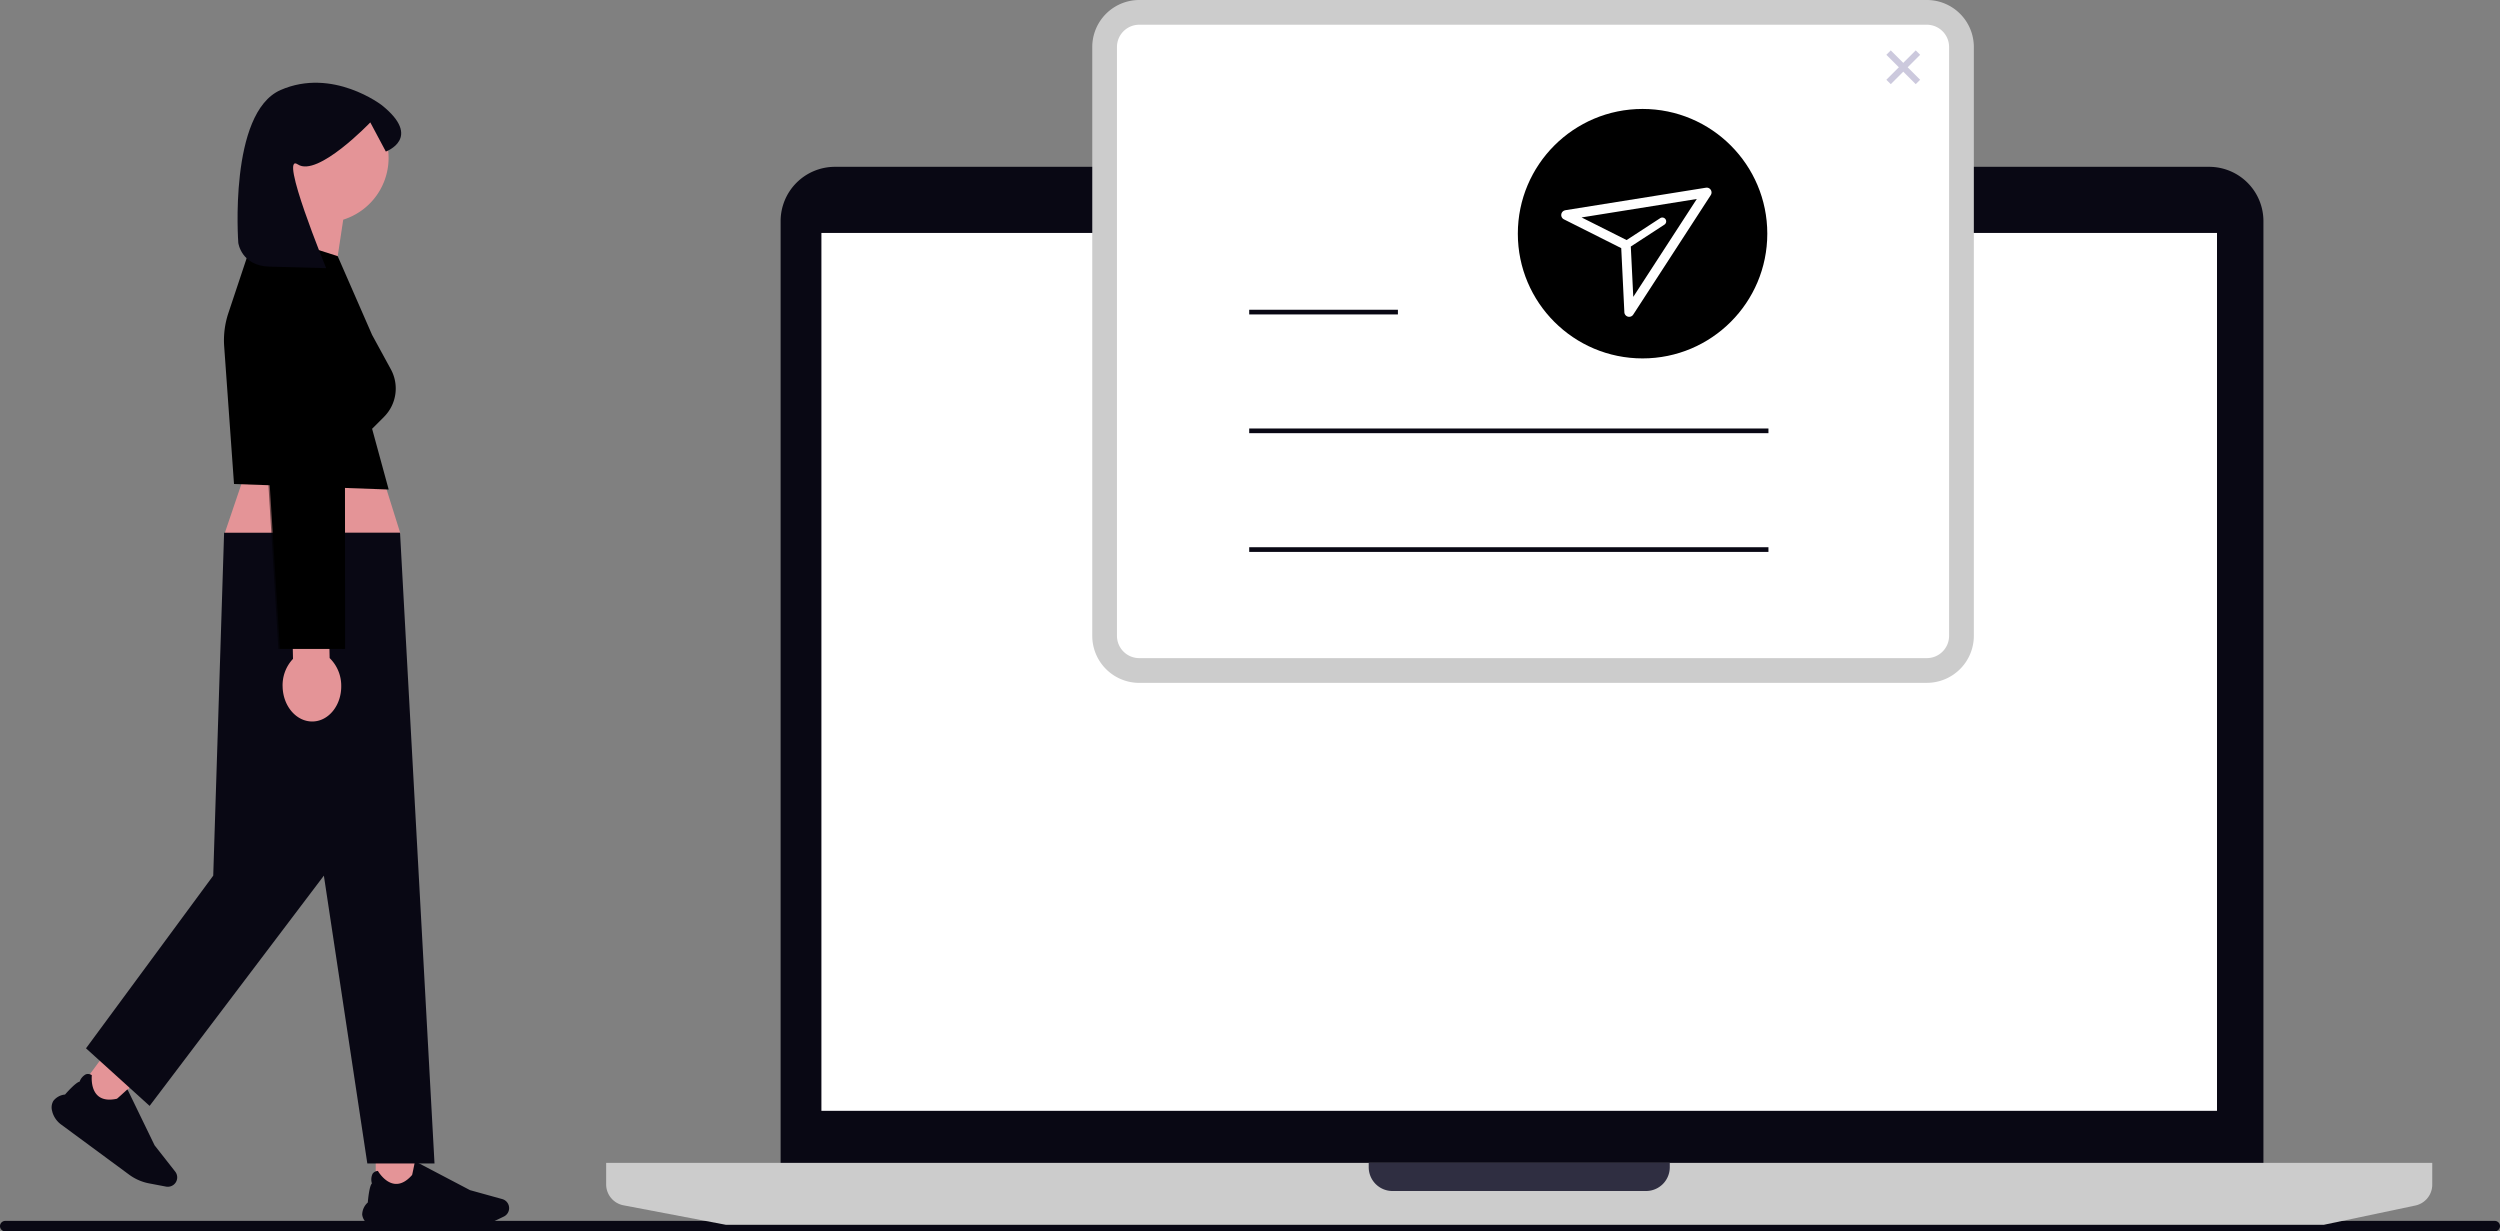 <?xml version="1.0" encoding="UTF-8"?> <svg xmlns="http://www.w3.org/2000/svg" xmlns:xlink="http://www.w3.org/1999/xlink" width="800.496" height="394.305" viewBox="0 0 800.496 394.305" role="img"><rect x="0" y="0" width="800.496" height="394.305" fill="#808080" stroke="none"/><g transform="translate(-0.005)"><path d="M800.484,435.838a1.783,1.783,0,0,1-1.8,1.451H1.775a1.747,1.747,0,0,1-1.748-1.405,1.689,1.689,0,0,1,1.667-1.973H798.817A1.683,1.683,0,0,1,800.484,435.838Z" transform="translate(0 -42.984)" fill="#090814"></path><path d="M752.234,387.232H277.44V76.66a17.391,17.391,0,0,1,17.37-17.37H734.864a17.391,17.391,0,0,1,17.37,17.37V387.232Z" transform="translate(-27.483 -5.873)" fill="#090814"></path><rect width="446.865" height="281.093" transform="translate(263.02 74.589)" fill="#fff"></rect><path d="M765.508,433.11H253.73l-32.758-6.235a6.813,6.813,0,0,1-5.532-6.685v-6.91H800.149v7.009a6.832,6.832,0,0,1-5.406,6.658L765.508,433.1Z" transform="translate(-21.341 -40.94)" fill="#ccc"></path><path d="M575.237,422.3H494.054a7.611,7.611,0,0,1-7.6-7.6V413.29h96.4V414.7a7.611,7.611,0,0,1-7.6,7.6Z" transform="translate(-48.188 -40.941)" fill="#2f2e41"></path><path d="M92.09,53.831a20.731,20.731,0,1,1,26.938,19.785L115.019,100.1,94.586,83.075A51.551,51.551,0,0,0,101.37,71.12a20.7,20.7,0,0,1-9.28-17.28Z" transform="translate(-9.122 -3.279)" fill="#e49497"></path><rect width="12.748" height="12.748" transform="translate(35.006 357.006) rotate(-143.6)" fill="#e49497"></rect><path d="M18.568,393.727a4.162,4.162,0,0,1,.333-3.4,5.342,5.342,0,0,1,3.748-2.045c.252-.3,3.442-3.946,4.667-4.117a4.188,4.188,0,0,1,2-2.36,2.149,2.149,0,0,1,1.883.261l.027.018v.036s-.5,4.324,1.919,6.514c1.378,1.252,3.442,1.586,6.126.991.144-.081,2.054-1.811,3.306-2.964l.054-.045,8.694,17.929,6.6,8.415a3,3,0,0,1,.054,3.631,3.034,3.034,0,0,1-2.973,1.171l-5.451-1.036a15.717,15.717,0,0,1-6.334-2.757L21.406,397.889a7.6,7.6,0,0,1-2.856-4.153Z" transform="translate(-1.819 -37.811)" fill="#090814"></path><rect width="12.748" height="12.748" transform="translate(133.06 381.872) rotate(180)" fill="#e49497"></rect><path d="M130.477,432.71a4.168,4.168,0,0,1-1.748-2.928,5.371,5.371,0,0,1,1.8-3.874c.027-.387.423-5.225,1.315-6.09a4.217,4.217,0,0,1,.216-3.09,2.169,2.169,0,0,1,1.667-.91h.036l.018.027c.018.036,2.171,3.775,5.406,4.1,1.856.189,3.712-.766,5.523-2.838.063-.153.577-2.676.91-4.343V412.7l17.649,9.271,10.307,2.856a3,3,0,0,1,.5,5.595l-5,2.406a15.683,15.683,0,0,1-6.73,1.532h-27.1a7.568,7.568,0,0,1-4.757-1.649Z" transform="translate(-12.751 -40.883)" fill="#090814"></path><path d="M89.592,157.62,79.61,187.036l56.471-.64-8.424-26.875Z" transform="translate(-7.886 -15.614)" fill="#e49497"></path><path d="M74.788,189.337l56.336-.034L142.16,391.282H120.646l-13.91-92.148-55.8,73.724L30.57,354.424l40.74-55.291Z" transform="translate(-3.028 -18.753)" fill="#090814"></path><path d="M103.774,231.923l-.432-20.091,11.73-.252.432,20.091a12.319,12.319,0,0,1,3.712,8.766c.135,6.262-3.955,11.433-9.136,11.541s-9.5-4.874-9.631-11.136A12.3,12.3,0,0,1,103.774,231.923Z" transform="translate(-9.95 -20.959)" fill="#e49497"></path><path d="M89.9,81.728l26.118,8.388,11.018,25.217,6,11a12.86,12.86,0,0,1-2.2,15.253l-3.8,3.8,5.307,19.451-49.525-1.766-3.144-44.02a27.677,27.677,0,0,1,1.351-10.739l8.865-26.6Z" transform="translate(-7.885 -8.094)" fill="#000"></path><path d="M119.208,122.56v97.373H98.838L92.82,123.38" transform="translate(-9.194 -12.141)" fill="#000"></path><path d="M84.674,80.7s.964,7.343,9.937,7.586l18.19.487s-15.379-37.425-9.054-33.209,23.19-13.46,23.19-13.46l4.973,9.334s11.883-4.306-1.288-14.847c0,0-15.721-12.154-32.407-4.856S84.674,80.7,84.674,80.7Z" transform="translate(-8.364 -2.912)" fill="#090814"></path><path d="M5.871,104.845-.5.03.5-.03l6.37,104.815Z" transform="translate(83.274 102.977)" opacity="0.5"></path><path d="M-.41,94.347-.5,0h1L.59,94.346Z" transform="translate(109.924 113.446)"></path><path d="M655.436,218.658H403.246A15.061,15.061,0,0,1,388.2,203.612V15.046A15.061,15.061,0,0,1,403.246,0H655.436a15.061,15.061,0,0,1,15.046,15.046V203.6a15.061,15.061,0,0,1-15.046,15.046Z" transform="translate(-38.455)" fill="#ccc"></path><path d="M404.106,8.79a7.136,7.136,0,0,0-7.126,7.126V204.474a7.136,7.136,0,0,0,7.126,7.126H656.3a7.136,7.136,0,0,0,7.126-7.126V15.916A7.136,7.136,0,0,0,656.3,8.79H404.106Z" transform="translate(-39.325 -0.871)" fill="#fff"></path><circle cx="39.939" cy="39.939" r="39.939" transform="translate(486.012 34.884)" fill="#000"></circle><path d="M556.177,73.934a1.543,1.543,0,0,0-.45,2.9l18.361,9.226,1,20.523a1.545,1.545,0,0,0,2.838.766l24.83-38.272a1.546,1.546,0,0,0-1.541-2.369l-45.047,7.208Zm19.631,9.541-14.415-7.244,36.893-5.91-20.343,31.344-.793-16.118,10.748-7a1.237,1.237,0,1,0-1.351-2.072l-10.748,7Z" transform="translate(-54.967 -6.606)" fill="#fff" fill-rule="evenodd"></path><path d="M8.7,10.113-.707.707.707-.707,10.113,8.7Z" transform="translate(604.719 16.838)" fill="#ccc9dd"></path><path d="M.707,10.113-.707,8.7,8.7-.707,10.113.707Z" transform="translate(604.719 16.838)" fill="#ccc9dd"></path><path d="M47.615.75H0V-.75H47.615Z" transform="translate(399.999 99.932)" fill="#090814"></path><path d="M166.259.75H0V-.75H166.259Z" transform="translate(399.999 137.952)" fill="#090814"></path><path d="M166.259.75H0V-.75H166.259Z" transform="translate(399.999 175.971)" fill="#090814"></path></g></svg> 